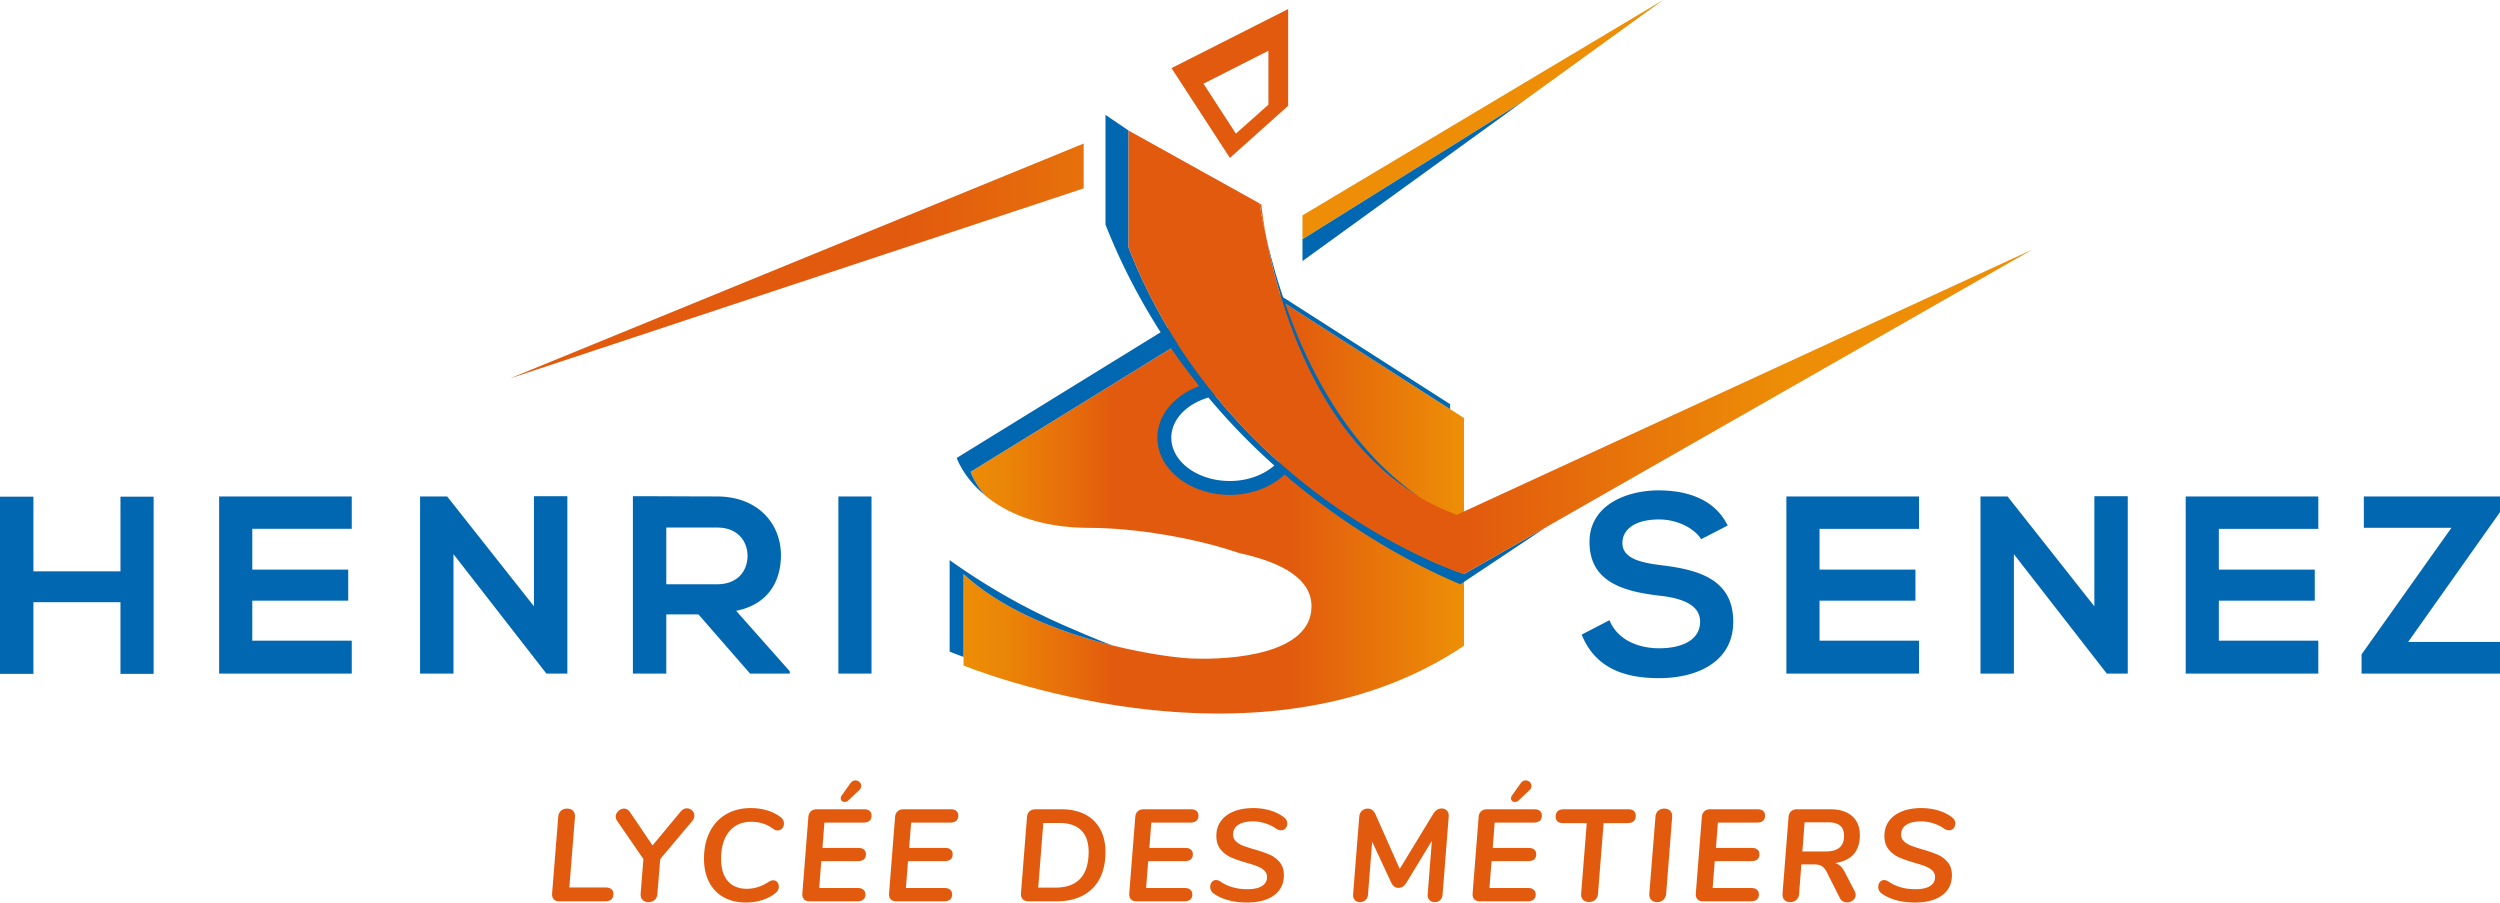 <svg xmlns="http://www.w3.org/2000/svg" width="664.802" height="240" viewBox="0 0 664.802 240"><linearGradient id="a" gradientUnits="userSpaceOnUse" x1="135.526" y1="50.328" x2="442.252" y2="50.328"><stop offset=".344" stop-color="#e25a0e"/><stop offset=".694" stop-color="#ed8e06"/></linearGradient><path d="M288.172 50.092V38.166l-152.646 62.49 152.646-50.564zm58.182 7.173v6.359l58.522-36.563.037-.037L442.252 0l-95.898 57.265z" fill="url(#a)"/><linearGradient id="b" gradientUnits="userSpaceOnUse" x1="256.223" y1="133.506" x2="389.312" y2="133.506"><stop offset="0" stop-color="#ed8e06"/><stop offset=".084" stop-color="#eb8507"/><stop offset=".222" stop-color="#e66b0b"/><stop offset=".301" stop-color="#e25a0e"/><stop offset=".652" stop-color="#e25a0e"/><stop offset=".994" stop-color="#ed8e06"/></linearGradient><path d="M385.615 108.8l-49.28-31.535-78.226 48.208s.924 2.773 3.734 6.174l.037.037c5.286 4.436 13.974 8.687 27.837 8.687 12.052 0 28.06 2.662 39.78 6.692.073 0 .11 0 .147.037 11.534 2.514 19.113 6.95 19.113 14.122 0 12.828-21.442 14.233-31.24 13.9h-.073c-.406 0-.776 0-1.146-.037-3.66-.221-11.275-1.183-20.26-3.4-.073 0-.147-.038-.258-.075-13.05-3.253-28.872-9.094-39.557-18.965v24.326s77.746 31.978 133.089-5.25v-60.555l-3.697-2.366zm-58.559 20.961c-9.612 0-17.412-5.989-17.412-13.345 0-7.394 7.8-13.383 17.412-13.383 9.612 0 17.413 5.989 17.413 13.383 0 7.356-7.8 13.345-17.413 13.345z" fill="url(#b)"/><path d="M161.124 236.003H151.4l1.493-18.755c.045-.671-.116-1.21-.486-1.614-.372-.404-.904-.606-1.597-.606-.674 0-1.222.195-1.65.588-.43.394-.666.928-.713 1.6l-1.632 20.35c-.047.672.097 1.196.433 1.564.336.372.852.556 1.547.556h12.085c1.482 0 2.224-.66 2.224-1.979 0-.534-.175-.949-.521-1.252-.347-.3-.834-.452-1.459-.452zm21.534-21.047c-.603 0-1.16.292-1.668.87l-7.466 8.996-6.044-8.928c-.417-.577-.926-.866-1.529-.866-.554 0-1.065.22-1.527.66-.464.437-.695.936-.695 1.492 0 .346.126.718.383 1.112l6.98 10.14-.73 9.203c-.046.719.127 1.275.522 1.668.394.394.914.592 1.562.592s1.193-.191 1.634-.574c.438-.382.682-.931.729-1.65l.763-9.238 8.476-10.073c.393-.462.59-.95.59-1.458 0-.531-.197-.99-.59-1.372a1.932 1.932 0 0 0-1.39-.574zm21.444.574c-1.353-.426-2.84-.643-4.462-.643-2.5 0-4.69.552-6.565 1.65-1.874 1.101-3.321 2.668-4.341 4.708-1.018 2.036-1.528 4.397-1.528 7.083 0 2.386.452 4.459 1.354 6.217.905 1.762 2.194 3.108 3.874 4.047 1.677.939 3.652 1.408 5.921 1.408 1.597 0 3.085-.235 4.462-.697s2.508-1.065 3.387-1.805c.603-.462.904-1.043.904-1.736 0-.463-.139-.856-.417-1.181s-.637-.487-1.078-.487c-.346 0-.718.115-1.11.346-1.922 1.275-3.879 1.91-5.87 1.91-2.2 0-3.896-.686-5.089-2.065-1.193-1.376-1.789-3.35-1.789-5.92 0-3.059.706-5.46 2.12-7.207 1.411-1.747 3.38-2.625 5.904-2.625 2.246 0 4.203.64 5.869 1.91.348.257.73.383 1.146.383a1.51 1.51 0 0 0 1.199-.538c.312-.357.469-.79.469-1.303 0-.74-.336-1.329-1.007-1.77-.881-.696-1.997-1.256-3.353-1.685zm25.72-.329h-12.607c-.673 0-1.206.184-1.598.556-.395.368-.615.881-.66 1.527l-1.598 20.283c-.047.671.098 1.195.433 1.563.336.372.852.556 1.547.556h12.573c.717 0 1.267-.155 1.648-.47.383-.31.574-.768.574-1.371 0-.51-.173-.92-.521-1.231-.347-.315-.833-.47-1.459-.47H217.84l.556-7.155h9.69c1.458 0 2.187-.614 2.187-1.842 0-.509-.173-.913-.521-1.216-.347-.3-.833-.451-1.459-.451h-9.585l.52-6.737h10.35c1.459 0 2.188-.625 2.188-1.874 0-.509-.168-.917-.504-1.217s-.815-.45-1.44-.45zm-5.21-1.946c.37 0 .706-.137 1.008-.415l2.812-2.675c.394-.372.59-.766.59-1.18 0-.394-.155-.737-.469-1.026a1.56 1.56 0 0 0-1.094-.433c-.532 0-.984.267-1.354.798l-2.258 3.195c-.184.256-.276.52-.276.798s.097.505.294.678c.197.174.446.26.747.26zm28.27 1.946h-12.606c-.674 0-1.206.184-1.598.556-.395.368-.616.881-.66 1.527l-1.598 20.283c-.047.671.097 1.195.433 1.563.336.372.852.556 1.547.556h12.573c.716 0 1.267-.155 1.648-.47.382-.31.574-.768.574-1.371 0-.51-.173-.92-.522-1.231-.346-.315-.832-.47-1.458-.47H240.9l.556-7.155h9.69c1.459 0 2.188-.614 2.188-1.842 0-.509-.173-.913-.522-1.216-.346-.3-.832-.451-1.458-.451h-9.586l.52-6.737h10.35c1.46 0 2.189-.625 2.189-1.874 0-.509-.168-.917-.504-1.217s-.816-.45-1.44-.45zm35.636 1.354c-1.76-.903-3.869-1.354-6.322-1.354h-6.807c-.672 0-1.211.184-1.616.556-.404.368-.631.892-.677 1.563l-1.597 20.178c-.047.693.11 1.231.47 1.614.357.383.873.574 1.544.574h7.398c2.754 0 5.11-.52 7.067-1.563 1.957-1.044 3.444-2.542 4.464-4.499 1.018-1.956 1.527-4.31 1.527-7.065 0-2.34-.467-4.365-1.406-6.08-.937-1.71-2.287-3.021-4.045-3.924zm-7.954 19.485h-4.48l1.354-17.193h4.236c2.57 0 4.517.654 5.836 1.96 1.32 1.311 1.979 3.214 1.979 5.716 0 6.343-2.975 9.517-8.925 9.517zm36.19-20.839h-12.608c-.673 0-1.205.184-1.597.556-.395.368-.616.881-.66 1.527l-1.598 20.283c-.047.671.097 1.195.433 1.563.336.372.852.556 1.547.556h12.573c.716 0 1.267-.155 1.648-.47.382-.31.574-.768.574-1.371 0-.51-.174-.92-.522-1.231-.347-.315-.832-.47-1.458-.47H304.77l.556-7.155h9.69c1.458 0 2.188-.614 2.188-1.842 0-.509-.174-.913-.522-1.216-.347-.3-.832-.451-1.458-.451h-9.586l.52-6.737h10.35c1.46 0 2.189-.625 2.189-1.874 0-.509-.168-.917-.504-1.217s-.816-.45-1.44-.45zm21.219.383c-1.459-.466-3.033-.697-4.722-.697-1.97 0-3.694.303-5.176.903-1.482.603-2.623 1.458-3.42 2.57-.8 1.112-1.2 2.408-1.2 3.892 0 1.505.384 2.718 1.147 3.646a7.448 7.448 0 0 0 2.762 2.101c1.076.473 2.459.954 4.15 1.441 1.226.347 2.199.668 2.917.957.717.289 1.314.657 1.789 1.108.475.455.711 1.015.711 1.686 0 1.043-.446 1.849-1.337 2.415-.89.567-2.183.849-3.872.849-1.459 0-2.797-.177-4.011-.538-1.215-.358-2.275-.863-3.18-1.51-.438-.256-.82-.382-1.144-.382-.464 0-.84.18-1.13.538-.288.361-.433.78-.433 1.267 0 .766.336 1.38 1.007 1.841 1.018.719 2.27 1.286 3.751 1.7 1.48.42 3.149.629 5 .629 3.08 0 5.488-.643 7.225-1.928 1.736-1.285 2.605-3.061 2.605-5.332 0-1.412-.37-2.564-1.11-3.455-.743-.892-1.634-1.564-2.676-2.015s-2.408-.92-4.097-1.408c-1.32-.393-2.34-.73-3.057-1.007a5.36 5.36 0 0 1-1.825-1.145c-.498-.487-.745-1.09-.745-1.805 0-1.09.457-1.942 1.372-2.556.913-.61 2.206-.92 3.872-.92 1.18 0 2.316.18 3.404.541 1.087.358 2.015.816 2.778 1.372.463.3.903.451 1.32.451.486 0 .886-.18 1.199-.538.312-.36.467-.783.467-1.27 0-.6-.254-1.109-.763-1.527-.926-.788-2.118-1.412-3.578-1.874zm45.393-.592c-.902 0-1.655.487-2.258 1.458l-8.89 14.622-6.46-14.553c-.465-.993-1.147-1.491-2.05-1.491-.624 0-1.146.202-1.563.606-.417.405-.648.932-.695 1.582l-1.632 20.596c-.046.625.105 1.127.452 1.51.348.382.81.573 1.39.573.577 0 1.065-.187 1.458-.556.394-.372.614-.855.66-1.458l1.111-14.066 5.036 10.835c.255.509.538.88.85 1.112.315.23.69.346 1.13.346.418 0 .793-.115 1.129-.346.336-.231.666-.593.989-1.076l6.739-11.08-1.112 14.206c-.047.625.11 1.127.469 1.51s.829.573 1.406.573c.58 0 1.06-.18 1.442-.538.381-.36.596-.852.643-1.476l1.632-20.734c.047-.65-.105-1.17-.451-1.563-.349-.394-.824-.592-1.425-.592zm24.695.21h-12.607c-.674 0-1.206.183-1.598.555-.395.368-.616.881-.66 1.527l-1.598 20.283c-.047.671.097 1.195.433 1.563.336.372.852.556 1.547.556h12.573c.716 0 1.267-.155 1.648-.47.383-.31.574-.768.574-1.371 0-.51-.173-.92-.522-1.231-.346-.315-.832-.47-1.458-.47h-10.315l.556-7.155h9.69c1.459 0 2.188-.614 2.188-1.842 0-.509-.173-.913-.522-1.216-.346-.3-.832-.451-1.458-.451h-9.586l.52-6.737h10.35c1.46 0 2.189-.625 2.189-1.874 0-.509-.168-.917-.504-1.217s-.816-.45-1.44-.45zm-5.21-1.947c.37 0 .706-.137 1.007-.415l2.813-2.675c.393-.372.59-.766.59-1.18 0-.394-.155-.737-.47-1.026a1.56 1.56 0 0 0-1.093-.433c-.533 0-.984.267-1.354.798l-2.258 3.195c-.185.256-.277.52-.277.798s.098.505.295.678c.196.174.446.26.747.26zm30.144 1.946h-17.087c-1.483 0-2.223.66-2.223 1.979 0 .556.168.978.504 1.267.336.292.827.437 1.477.437h6.285l-1.493 18.751c-.047.675.121 1.213.504 1.618.38.404.908.606 1.58.606s1.227-.195 1.667-.588c.439-.394.683-.928.73-1.6l1.492-18.787h6.322c1.482 0 2.222-.65 2.222-1.946 0-.556-.168-.986-.504-1.286s-.828-.45-1.476-.45zm9.587-.173c-.673 0-1.222.195-1.65.588-.43.394-.666.928-.713 1.6l-1.632 20.42c-.047.696.121 1.245.504 1.65.382.407.908.61 1.58.61s1.221-.203 1.65-.61c.427-.405.676-.943.746-1.615l1.598-20.423c.045-.671-.12-1.21-.504-1.614-.382-.404-.91-.606-1.58-.606zm24.831.173h-12.607c-.673 0-1.206.184-1.597.556-.396.368-.616.881-.661 1.527l-1.597 20.283c-.047.671.097 1.195.433 1.563.335.372.852.556 1.547.556h12.572c.717 0 1.268-.155 1.649-.47.382-.31.574-.768.574-1.371 0-.51-.174-.92-.522-1.231-.347-.315-.832-.47-1.459-.47h-10.314l.556-7.155h9.69c1.458 0 2.188-.614 2.188-1.842 0-.509-.174-.913-.522-1.216-.347-.3-.832-.451-1.459-.451H456.3l.52-6.737h10.35c1.46 0 2.188-.625 2.188-1.874 0-.509-.167-.917-.503-1.217s-.816-.45-1.44-.45zm27.16 6.842c0-2.152-.69-3.83-2.067-5.037-1.377-1.202-3.328-1.805-5.852-1.805h-8.751c-.672 0-1.211.184-1.616.556-.404.368-.632.892-.677 1.563l-1.597 20.315c-.047.697.115 1.246.485 1.65.37.408.892.61 1.564.61s1.22-.202 1.65-.61c.427-.404.666-.942.71-1.614l.591-7.812h3.37c.856 0 1.54.148 2.049.451.51.3.95.82 1.32 1.56l3.438 6.809c.208.44.491.765.85.97.36.21.735.315 1.13.315a2.4 2.4 0 0 0 1.598-.592c.462-.394.693-.867.693-1.423 0-.325-.08-.635-.242-.938l-2.57-4.932c-.37-.74-.764-1.314-1.18-1.718a3.45 3.45 0 0 0-1.495-.852c4.399-.647 6.6-3.138 6.6-7.466zm-9.029 4.375h-6.253l.59-7.744h6.253c1.435 0 2.5.296 3.195.885.695.592 1.042 1.498 1.042 2.725 0 2.759-1.61 4.134-4.827 4.134zm25.248-7.99c1.18 0 2.316.181 3.405.542 1.087.358 2.014.816 2.778 1.372.462.3.903.451 1.32.451.485 0 .886-.18 1.198-.538.312-.36.468-.783.468-1.27 0-.6-.255-1.109-.764-1.527-.926-.788-2.117-1.412-3.578-1.874-1.458-.466-3.032-.697-4.722-.697-1.97 0-3.693.303-5.175.903-1.482.603-2.623 1.458-3.421 2.57-.8 1.112-1.199 2.408-1.199 3.892 0 1.505.383 2.718 1.147 3.646A7.448 7.448 0 0 0 505.01 228c1.075.473 2.458.954 4.15 1.441 1.225.347 2.198.668 2.917.957.716.289 1.314.657 1.789 1.108.474.455.71 1.015.71 1.686 0 1.043-.445 1.849-1.337 2.415-.89.567-2.182.849-3.872.849-1.458 0-2.796-.177-4.01-.538-1.216-.358-2.275-.863-3.18-1.51-.438-.256-.821-.382-1.144-.382-.464 0-.841.18-1.13.538-.289.361-.433.78-.433 1.267 0 .766.335 1.38 1.007 1.841 1.018.719 2.269 1.286 3.75 1.7 1.481.42 3.15.629 5.001.629 3.08 0 5.488-.643 7.224-1.928 1.737-1.285 2.605-3.061 2.605-5.332 0-1.412-.37-2.564-1.11-3.455-.742-.892-1.634-1.564-2.675-2.015s-2.408-.92-4.098-1.408c-1.32-.393-2.34-.73-3.056-1.007a5.36 5.36 0 0 1-1.825-1.145c-.498-.487-.746-1.09-.746-1.805 0-1.09.457-1.942 1.372-2.556.914-.61 2.206-.92 3.872-.92zM335.412 54.382l-.482-.295c.37 2.366.925 5.286 1.701 8.54-.924-5.102-1.22-8.245-1.22-8.245z" fill="#e25a0e"/><path fill="none" d="M300.106 34.714l-6.137-4.178"/><path d="M222.939 179.12h8.816v-47.107h-8.816v47.107zm-80.951-17.9l-23.082-29.207h-7.2v47.107h8.882v-31.763l24.765 31.832v-.069h5.518v-47.175h-8.883v29.275zm65.68-13.596c0-8.14-5.856-15.546-16.96-15.61-7.471 0-14.94-.07-22.41-.07v47.176h8.883v-15.748h8.547l13.728 15.748h10.566v-.606l-14.266-16.084c8.95-1.816 11.912-8.343 11.912-14.806zm-30.487 7.74v-15.076h13.527c5.586 0 8.075 3.77 8.075 7.538 0 3.77-2.423 7.539-8.075 7.539h-13.527zM58.275 179.12H93.54v-8.747H67.091v-10.636h25.507v-8.275H67.09v-10.834h26.45v-8.615H58.274v47.107zm-26.241-27.189H8.883v-19.853H0v47.11h8.883v-19.047h23.15v19.048h8.817v-47.11h-8.816v19.852zm314.32-88.307v5.804l58.522-42.367-58.522 36.563zm41.036 88.356c-5.963-2.213-24.924-10.11-44.634-26.85 2.214-2.476 3.542-5.478 3.542-8.733 0-8.383-8.641-15.204-19.26-15.204-2.22 0-4.318.357-6.303.905-2.59-3.347-5.13-6.824-7.534-10.576l23.134-14.257 4.706 3.012c5.498 17.543 16.055 39.61 35.997 51.592-18.37-12.833-29.084-33.407-35.254-51.117l43.831 28.048v-1.331L341.206 79.05a170.38 170.38 0 0 1-4.353-15.316 153.538 153.538 0 0 0 3.67 14.88l-7.885-5.047-22.101 13.62a147.149 147.149 0 0 1-10.431-21.346V34.714l-6.137-4.178v29.169c4.162 10.589 9.18 20.065 14.663 28.657l-54.22 33.414s1.7 5.065 7.43 9.87c-2.809-3.4-3.733-6.173-3.733-6.173l53.313-32.855c2.414 3.538 4.93 6.846 7.485 10.047-6.552 2.43-11.129 7.65-11.129 13.732 0 8.385 8.64 15.205 19.26 15.205 5.864 0 11.06-2.125 14.596-5.4 18.94 16.254 37.339 25.263 46.717 29.179l22.92-15.268-21.959 12.532s-.665-.222-1.922-.665zm-60.353-24.075c-8.581 0-15.562-5.163-15.562-11.508 0-4.856 4.104-8.998 9.87-10.684a174.134 174.134 0 0 0 17.518 18.078c-2.858 2.494-7.07 4.114-11.826 4.114zm12.946-5.138a153.4 153.4 0 0 1-16.777-17.483c1.233-.232 2.502-.394 3.831-.394 8.582 0 15.564 5.162 15.564 11.507 0 2.356-.969 4.544-2.618 6.37zm241.238 56.353h35.265v-8.747h-26.448v-10.636h25.506v-8.275h-25.506v-10.834h26.448v-8.615h-35.265v47.107zm-24.29-17.9l-23.08-29.207h-7.2v47.107h8.883v-31.763l24.762 31.832v-.069h5.52v-47.175h-8.884v29.275zm-304.405-12.272v24.326s1.294.554 3.697 1.405v-22.034c10.685 9.87 26.507 15.712 39.557 18.965-3.29-1.22-6.876-2.735-10.98-4.51-8.355-3.549-19.74-9.205-32.274-18.152zm412.276-16.935h-36.207v8.344h23.286l-23.892 33.647v5.116h36.813v-8.412h-24.43l24.43-34.525v-4.17zM475.036 179.12h35.265v-8.747h-26.448v-10.636h25.506v-8.275h-25.506v-10.834H510.3v-8.615h-35.265v47.107zm-33.106-28.802c-5.653-.676-10.498-1.816-10.498-5.925 0-3.498 3.162-6.257 9.758-6.257 5.114 0 9.557 2.557 11.17 5.25l7.067-3.636c-3.567-7.267-11.172-9.354-18.508-9.354-8.68.069-18.237 4.04-18.237 13.73 0 10.564 8.883 13.123 18.508 14.268 6.259.671 10.901 2.487 10.901 6.931 0 5.112-5.249 7.066-10.834 7.066-5.72 0-11.172-2.29-13.259-7.47l-7.4 3.834c3.498 8.614 10.9 11.578 20.524 11.578 10.498 0 19.786-4.509 19.786-15.008 0-11.238-9.152-13.798-18.978-15.007z" fill="#0167b1"/><linearGradient id="c" gradientUnits="userSpaceOnUse" x1="300.106" y1="77.524" x2="540.515" y2="77.524"><stop offset="0" stop-color="#e25a0e"/><stop offset=".376" stop-color="#e25a0e"/><stop offset=".728" stop-color="#ed8e06"/></linearGradient><path d="M342.546 28.133V2.403L311.53 18.115l15.527 23.882 15.49-13.864zm-5.25-14.64v14.345l-8.65 7.69-8.614-13.273 17.265-8.761zm50.094 123.403c-3.623-1.33-7.025-2.957-10.167-4.88-.074 0-.148-.037-.185-.147-27.135-16.304-36.932-51.313-40.185-68.134l-.222-1.11a111.388 111.388 0 0 1-1.7-8.54l-34.825-19.371v31.128c23.475 59.853 76.526 82.145 87.284 86.138 1.257.443 1.922.665 1.922.665l21.96-12.532 79.003-45.103 50.24-28.687-153.125 70.573z" fill="url(#c)"/></svg>